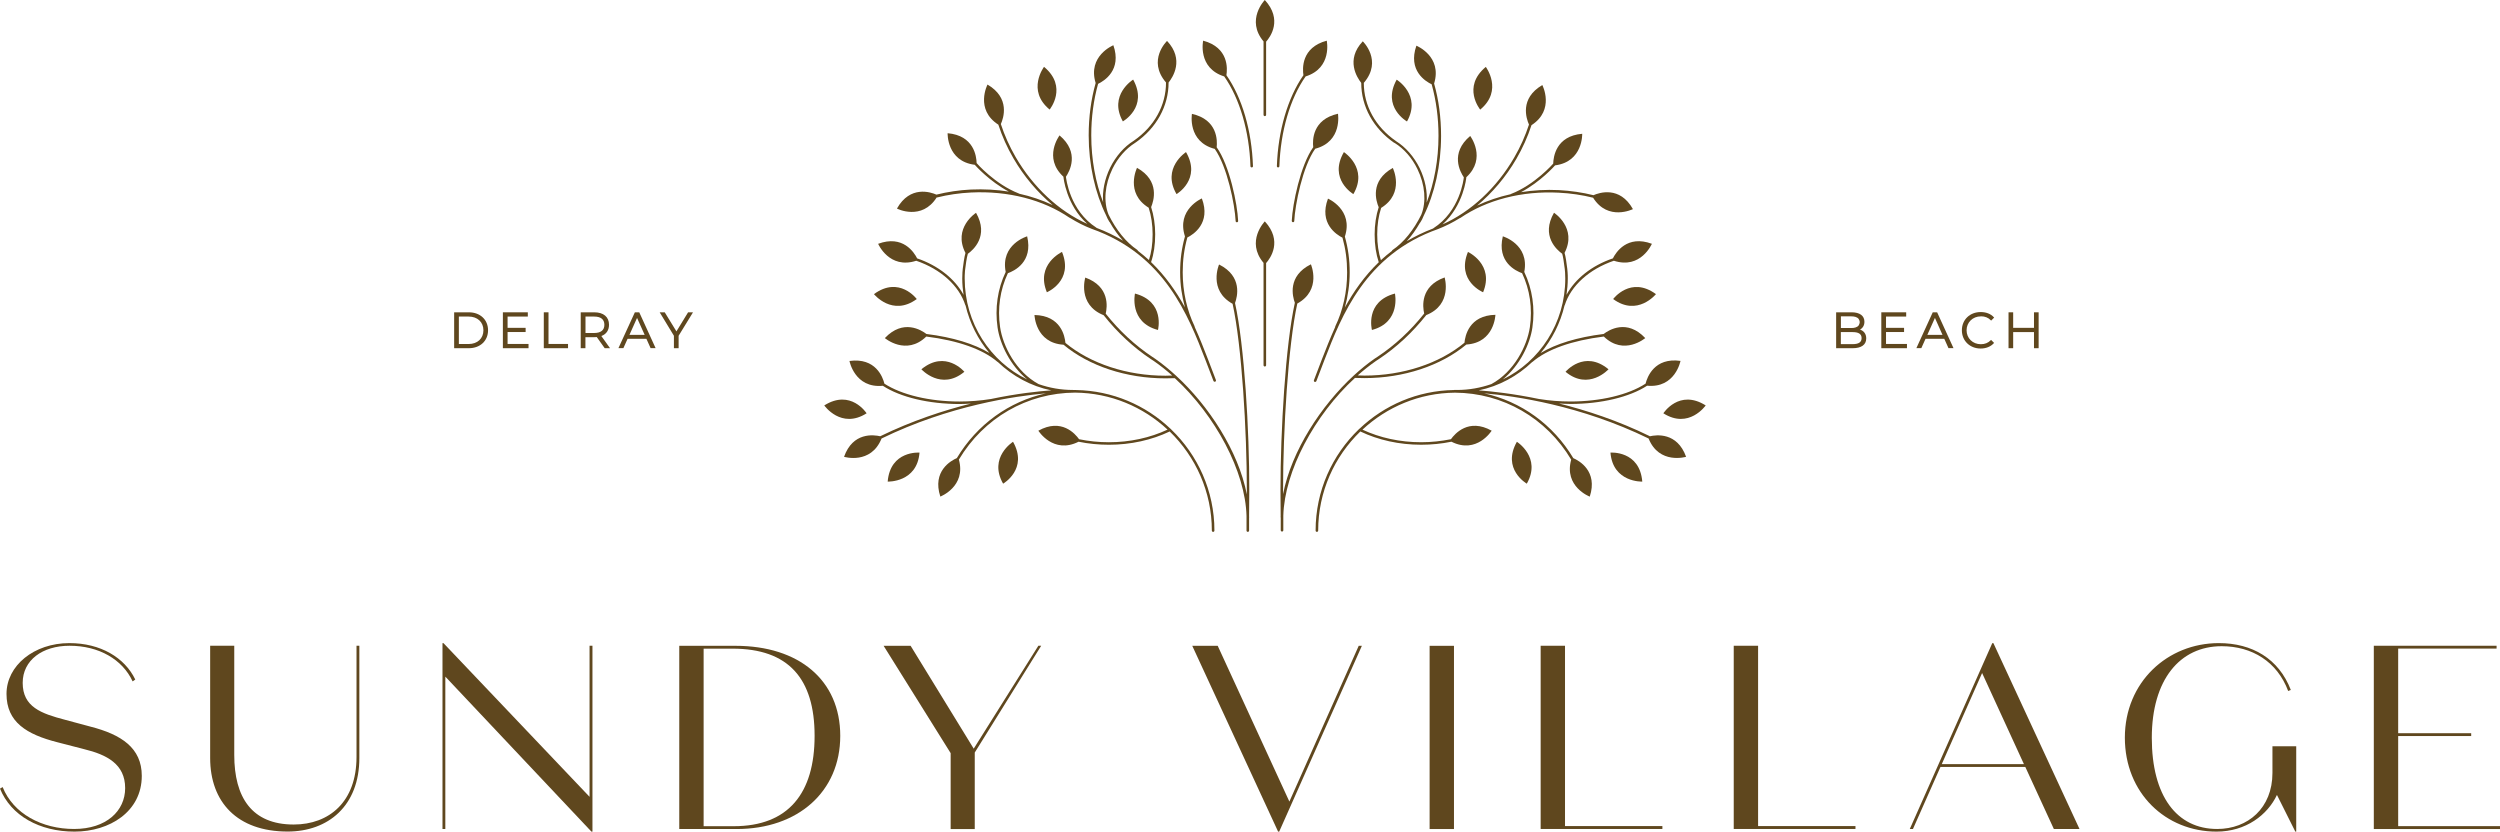 <?xml version="1.0" encoding="UTF-8"?><svg id="Layer_1" xmlns="http://www.w3.org/2000/svg" xmlns:xlink="http://www.w3.org/1999/xlink" viewBox="0 0 387.92 129.04"><defs><style>.cls-1{clip-path:url(#clippath);}.cls-2{fill:none;}.cls-2,.cls-3{stroke-width:0px;}.cls-3{fill:#5f471e;}.cls-4{clip-path:url(#clippath-1);}.cls-5{clip-path:url(#clippath-4);}.cls-6{clip-path:url(#clippath-3);}.cls-7{clip-path:url(#clippath-2);}.cls-8{clip-path:url(#clippath-7);}.cls-9{clip-path:url(#clippath-6);}.cls-10{clip-path:url(#clippath-5);}</style><clipPath id="clippath"><rect class="cls-2" width="387.92" height="129.04"/></clipPath><clipPath id="clippath-1"><rect class="cls-2" width="387.92" height="129.04"/></clipPath><clipPath id="clippath-2"><rect class="cls-2" width="387.92" height="129.04"/></clipPath><clipPath id="clippath-3"><rect class="cls-2" width="387.92" height="129.04"/></clipPath><clipPath id="clippath-4"><rect class="cls-2" width="387.92" height="129.04"/></clipPath><clipPath id="clippath-5"><rect class="cls-2" width="387.92" height="129.04"/></clipPath><clipPath id="clippath-6"><rect class="cls-2" width="387.92" height="129.04"/></clipPath><clipPath id="clippath-7"><rect class="cls-2" width="387.92" height="129.04"/></clipPath></defs><g class="cls-1"><path class="cls-3" d="M13.03,116.24l-4.1-1.06c-4.8-1.22-7.92-3.13-7.92-7.51s4.26-7.88,9.75-7.88c4.83,0,8.57,2.23,10.23,5.65l-.41.29c-1.58-3.41-5.24-5.53-9.79-5.53-4.19,0-7.27,2.23-7.27,5.76,0,3.74,2.88,4.76,6.58,5.73l3.94,1.06c4.76,1.22,7.96,3.29,7.96,7.64,0,5.56-5,8.65-10.44,8.65S1.7,126.56,0,122.37l.41-.24c1.66,4.14,6.09,6.5,11.09,6.5s7.92-2.8,7.92-6.34c0-3.73-2.85-5.19-6.39-6.05"/><path class="cls-3" d="M55.76,100.2v17.42c0,7.43-4.84,11.41-11.13,11.41-7.84,0-12.02-4.59-12.02-11.41v-17.42h3.74v16.94c0,6.58,2.72,10.8,9.22,10.8,5.52,0,9.75-3.53,9.75-10.48v-17.26h.45Z"/></g><polygon class="cls-3" points="68.66 99.79 68.66 128.63 69.1 128.63 69.1 104.99 91.77 129.04 91.93 129.04 91.93 100.2 91.49 100.2 91.48 100.2 91.48 123.64 68.81 99.79 68.66 99.79"/><g class="cls-4"><path class="cls-3" d="M113.69,100.65h-4.51v27.55h4.67c8.49,0,12.55-5.12,12.55-14.02s-4.07-13.53-12.72-13.53M105.4,128.64v-28.43h8.73c9.83,0,16.25,5.32,16.25,13.97s-6.54,14.46-16.09,14.46h-8.89Z"/></g><polygon class="cls-3" points="161.12 100.2 151.09 116.17 141.3 100.21 137.11 100.21 147.51 116.86 147.51 128.64 151.25 128.64 151.25 116.77 161.56 100.2 161.12 100.2"/><polygon class="cls-3" points="210.83 100.21 200.07 124.38 188.95 100.21 185 100.21 198.32 129.04 198.49 129.04 211.32 100.21 210.83 100.21"/><rect class="cls-3" x="221.83" y="100.21" width="3.78" height="28.43"/><polygon class="cls-3" points="239.06 100.2 239.06 128.63 257.95 128.63 257.95 128.18 242.84 128.18 242.84 100.2 239.06 100.2"/><polygon class="cls-3" points="269.02 100.2 269.02 128.63 287.91 128.63 287.91 128.18 272.8 128.18 272.8 100.2 269.02 100.2"/><path class="cls-3" d="M307.56,104.43l6.49,14.14h-12.75l6.26-14.14ZM309.14,99.79l-12.8,28.84h.49l4.27-9.63h13.16l4.43,9.63h3.98l-13.36-28.84h-.16Z"/><g class="cls-7"><path class="cls-3" d="M356.16,129.04l-2.85-5.69c-1.46,3.09-4.8,5.69-9.38,5.69-7.88,0-14.22-5.97-14.22-14.58s6.62-14.67,14.58-14.67c5.16,0,9.3,2.4,11.17,7.27l-.41.16c-1.7-4.55-5.61-6.95-10.32-6.95-6.49,0-10.84,5.2-10.84,14.22s3.86,14.14,10.15,14.14c4.76,0,8.57-3.25,8.57-8.69v-4.14h3.69v13.24h-.15Z"/></g><polygon class="cls-3" points="368.34 100.2 368.34 128.64 387.92 128.64 387.92 128.19 372.12 128.19 372.12 114.21 383.45 114.21 383.45 113.77 372.12 113.77 372.12 100.64 387.39 100.64 387.39 100.2 368.34 100.2"/><g class="cls-6"><path class="cls-3" d="M71.2,49.12h1.52c1.37,0,2.29.86,2.29,2.13s-.92,2.13-2.29,2.13h-1.52v-4.26ZM72.75,48.46h-2.28v5.57h2.28c1.75,0,2.98-1.14,2.98-2.78s-1.22-2.79-2.98-2.79"/></g><polygon class="cls-3" points="78.76 51.52 81.56 51.52 81.56 50.87 78.76 50.87 78.76 49.12 81.9 49.12 81.9 48.46 78.03 48.46 78.03 54.03 82.01 54.03 82.01 53.37 78.76 53.37 78.76 51.52"/><polygon class="cls-3" points="85.11 48.46 84.38 48.46 84.38 54.03 88.14 54.03 88.14 53.37 85.11 53.37 85.11 48.46"/><g class="cls-5"><path class="cls-3" d="M90.85,49.12h1.35c1.03,0,1.58.44,1.58,1.28s-.56,1.27-1.58,1.27h-1.35v-2.55ZM94.5,50.39c0-1.21-.85-1.93-2.29-1.93h-2.1v5.57h.73v-1.71h1.37c.13,0,.25,0,.39-.02l1.21,1.7.03.03h.82l-1.35-1.89c.77-.28,1.19-.9,1.19-1.74"/></g><path class="cls-3" d="M100.02,51.96h-2.35l1.18-2.63,1.18,2.63ZM99.18,48.46h-.67l-2.5,5.45-.05.11h.77l.65-1.45h2.92l.63,1.4.02.05h.78l-2.52-5.52-.02-.05Z"/><polygon class="cls-3" points="104.96 51.42 103.17 48.5 103.15 48.46 102.36 48.46 104.57 52.1 104.57 54.03 105.3 54.03 105.3 52.1 107.46 48.58 107.53 48.46 106.77 48.46 104.96 51.42"/><g class="cls-10"><path class="cls-3" d="M289.13,53.3c.1-.12.16-.28.21-.43-.05.16-.11.32-.21.43M288.61,53.67c-.21.08-.43.14-.66.16.25-.03.48-.08.66-.16M288.48,49.64c.05.1.09.2.09.35s-.05.24-.09.35c-.02.05-.04.1-.07.15-.24.32-.7.41-1.12.41h-1.64v-1.81h1.64c.42,0,.89.09,1.12.41.03.05.05.11.07.15M287.47,53.4h-1.83v-1.87h1.83c.93,0,1.39.3,1.39.93,0,.64-.45.94-1.39.94M288.62,51.14c.44-.25.68-.68.68-1.21,0-.93-.72-1.47-1.98-1.47h-2.41v5.57h2.56c1.36,0,2.11-.54,2.11-1.52,0-.68-.35-1.16-.97-1.37"/></g><polygon class="cls-3" points="292.65 51.52 295.45 51.52 295.45 50.87 292.65 50.87 292.65 49.12 295.78 49.12 295.78 48.46 291.92 48.46 291.92 54.03 295.9 54.03 295.9 53.37 292.65 53.37 292.65 51.52"/><path class="cls-3" d="M301.41,51.96h-2.35l1.18-2.63,1.17,2.63ZM300.57,48.46h-.67l-2.49,5.45-.05.11h.77l.65-1.45h2.91l.63,1.4.02.05h.78l-2.52-5.52-.02-.05Z"/><g class="cls-9"><path class="cls-3" d="M307.37,49.08c.63,0,1.14.2,1.54.62l.05.05.47-.47-.05-.05c-.47-.53-1.2-.81-2.04-.81-1.68,0-2.92,1.19-2.92,2.83s1.25,2.83,2.91,2.83c.83,0,1.56-.29,2.04-.82l.05-.05-.47-.47-.05.05c-.41.42-.91.62-1.54.62-1.26,0-2.21-.93-2.21-2.16,0-1.22.95-2.16,2.21-2.16"/></g><polygon class="cls-3" points="315.61 48.46 315.61 50.87 312.38 50.87 312.38 48.46 311.66 48.46 311.66 54.03 312.38 54.03 312.38 51.53 315.61 51.53 315.61 54.03 316.33 54.03 316.33 48.46 315.61 48.46"/><g class="cls-8"><path class="cls-3" d="M181.73,66.63s0,0,0,0c-.03-.05-.07-.09-.12-.11-3.83-3.64-8.98-5.9-14.65-6-.01,0-.02-.01-.03-.01-.04,0-.09,0-.13,0-.07,0-.14,0-.2,0h-.1c-1.87,0-3.66-.32-5.34-.91-3.5-1.89-5.56-5.91-5.98-8.85-.42-2.9,0-5.79,1.21-8.36.96-.34,3.94-1.72,2.99-5.72,0,0-4.17,1.22-3.33,5.53-1.26,2.64-1.69,5.63-1.26,8.62.37,2.56,1.95,5.89,4.6,8.06-5.72-2.77-9.7-8.73-9.7-15.66,0-.32,0-.63.03-.94,0-.18.03-.36.05-.53.05-.42.23-1.83.41-2.37.8-.57,3.33-2.75,1.27-6.36,0,0-3.65,2.34-1.64,6.23,0,0,0,0,0,0-.18.56-.35,1.9-.42,2.45-.03.19-.04.37-.05.56-.01.32-.03.64-.03.96,0,.86.08,1.71.2,2.53-1.34-2.48-3.92-4.54-7.2-5.66-.46-.92-2.21-3.69-6.05-2.26,0,0,1.72,4,5.91,2.63,3.81,1.3,6.66,3.88,7.62,6.9,0,.01.02.01.03.02.66,2.78,1.94,5.3,3.71,7.4-2.36-1.43-5.69-2.45-9.78-2.96-.78-.6-3.6-2.38-6.45.64,0,0,3.3,2.8,6.43-.24,4.96.62,8.78,1.98,11.05,3.93.01.01.03.01.05.02,2.28,2.18,5.13,3.75,8.29,4.4-1.98.14-5.3.49-9.4,1.35-.01,0-.02,0-.03,0-1.54.25-3.17.38-4.82.38-4.63,0-8.98-1.04-11.64-2.77-.24-.99-1.35-4.08-5.42-3.52,0,0,.81,4.27,5.18,3.85,2.72,1.78,7.16,2.83,11.88,2.83.6,0,1.2-.03,1.79-.07-4.28,1.07-9.14,2.67-14.08,5.07h0c-1.01-.23-4.24-.67-5.61,3.19,0,0,4.17,1.26,5.82-2.84,10.53-5.13,20.74-6.59,25.52-7.01-5.72,1.26-10.7,4.82-13.84,10.05-.87.38-3.86,2-2.56,5.97,0,0,4.03-1.55,2.88-5.74,3.86-6.47,10.59-10.35,18.02-10.39,5.55.05,10.58,2.22,14.36,5.74-2.71,1.27-5.85,1.96-9.11,1.96-1.57,0-3.12-.16-4.62-.47-.6-.84-2.73-3.32-6.32-1.32,0,0,2.31,3.69,6.24,1.71,1.52.31,3.11.47,4.7.47,3.38,0,6.63-.72,9.44-2.06,4.02,3.9,6.54,9.35,6.54,15.38,0,.11.09.2.2.2s.2-.09.2-.2c0-6.15-2.58-11.72-6.7-15.69"/><path class="cls-3" d="M191.64,47.01c.35-.95,1.2-4.13-2.48-5.97,0,0-1.73,3.98,2.1,6.1,1.43,6.51,2.21,19.74,2.21,28.93,0,.22,0,.43,0,.65-1.32-6.77-5.93-13.77-10.98-18.42,0,0,0,0,0,0-1.07-.98-2.15-1.87-3.23-2.62-.16-.1-.31-.2-.45-.3-2.69-1.79-5.13-4.05-7.24-6.71.24-1.03.66-4.22-3.17-5.6,0,0-1.28,4.19,2.85,5.84,2.14,2.7,4.61,4.99,7.33,6.81.16.1.31.2.46.3.98.68,1.93,1.43,2.85,2.25-.35.01-.69.03-1.04.03-5.97,0-11.62-1.86-15.53-5.09-.09-1.01-.68-4.25-4.8-4.33,0,0,.13,4.34,4.5,4.61,3.98,3.31,9.75,5.22,15.82,5.22.49,0,.98-.01,1.45-.03,6.31,5.79,10.96,14.49,11.13,21.4v2.25c0,.11.09.2.2.2s.2-.09.2-.2v-1.98s.01-.03.01-.04c0-.07-.01-.15-.01-.23.02-1.3.03-2.63.03-3.98.02-9.23-.76-22.54-2.21-29.07"/><path class="cls-3" d="M186.69,6.31s-.91,4.24,3.27,5.55c2.41,3.44,3.89,8.51,4.07,13.93,0,.11.1.19.2.19h0c.11,0,.2-.09.19-.2-.18-5.48-1.68-10.61-4.12-14.11.16-.98.39-4.29-3.61-5.36"/><path class="cls-3" d="M145.36,30.65c1.72-.43,3.5-.69,5.32-.78,5.74-.28,11.17,1.11,15.28,3.92.02.01.04.01.06.02,1.1.68,2.22,1.26,3.38,1.7h0s0,0,0,0c11.31,3.99,14.98,13.45,17.65,20.35l1.24,3.25c.03.08.11.13.19.13.03,0,.05,0,.07-.01.1-.04.16-.15.12-.26l-1.24-3.25c-.61-1.57-1.27-3.27-2.06-5.01,0-.03,0-.05,0-.07-1.2-2.48-1.85-5.38-1.85-8.39,0-1.91.23-3.63.72-5.4.91-.45,3.7-2.21,2.25-6.06,0,0-3.98,1.72-2.62,5.89-.51,1.83-.75,3.59-.75,5.57s.28,3.72.75,5.45c-1.35-2.46-3.03-4.88-5.26-7.03.43-1.26.64-2.67.64-4.32,0-1.49-.22-2.94-.63-4.22.39-.92,1.41-4.08-2.19-6.09,0,0-1.92,3.9,1.81,6.19h0c.4,1.25.61,2.67.61,4.12,0,1.52-.19,2.83-.57,4-.54-.5-1.12-.97-1.72-1.44,0-.05-.04-.09-.08-.13-1.76-1.18-3.29-3.1-4.47-5.49-.8-1.97-.6-4.63.61-7.1.83-1.7,2.08-3.12,3.51-4.02,0,0,.01-.02.02-.03.01,0,.02,0,.03,0,3.27-2.27,5.15-5.68,5.15-9.34.64-.79,2.48-3.56-.24-6.45,0,0-3.13,2.99-.16,6.45,0,3.54-1.81,6.82-4.98,9.02,0,0,0,.01-.01.02h-.02c-1.5.93-2.79,2.42-3.66,4.18-.87,1.79-1.23,3.67-1.09,5.36-1.17-3.04-1.84-6.63-1.84-10.38,0-2.79.36-5.48,1.06-7.99.94-.45,3.71-2.14,2.37-5.99,0,0-4.04,1.64-2.75,5.86h0c-.72,2.56-1.08,5.29-1.08,8.12,0,4.6,1.01,8.98,2.71,12.43.15.36.31.71.52,1.02,0,0,.02,0,.03.01.61,1.09,1.31,2.06,2.07,2.88-1.24-.74-2.6-1.41-4.11-1.98,0,0,0-.01-.01-.02-4.16-2.66-4.71-7.65-4.74-7.92.55-.81,2.19-3.73-.99-6.41,0,0-2.61,3.45.6,6.41,0,0,0,0,0,.01,0,.05.41,4.38,3.71,7.31-4.39-1.95-8.41-5.68-11.13-10.38-.95-1.64-1.72-3.36-2.29-5.11.41-.91,1.49-4.04-2.07-6.13,0,0-2,3.86,1.69,6.23v.02c.58,1.78,1.36,3.52,2.33,5.19,1.63,2.82,3.73,5.29,6.09,7.26-1.62-.77-3.38-1.36-5.22-1.77-.01,0-.01-.02-.03-.03-3.69-1.43-6.52-4.67-6.55-4.72-.02-1.03-.41-4.28-4.5-4.63,0,0-.15,4.35,4.21,4.9.09.1,2.27,2.57,5.29,4.16-1.9-.3-3.87-.41-5.88-.32-1.83.09-3.62.36-5.36.79-.88-.39-4.08-1.47-6.12,2.16,0,.03,3.87,1.95,6.18-1.75"/><path class="cls-3" d="M196.06,6.44s0,0,0,0v11.38c0,.11.09.2.2.2s.2-.09.2-.2V6.47c.66-.74,2.59-3.42-.2-6.47,0,0-3.01,3.08-.19,6.44"/><path class="cls-3" d="M142.25,46.4s-2.71-3.65-6.64-.76c0,0,2.86,3.54,6.64.76"/><path class="cls-3" d="M196.26,34.35s-3.01,3.09-.2,6.44v15.88c0,.11.09.2.2.2s.2-.09.2-.2v-15.85c.66-.74,2.6-3.42-.2-6.47"/><path class="cls-3" d="M137.74,74.73s4.56.17,4.94-4.5c0,0-4.53-.36-4.94,4.5"/><path class="cls-3" d="M155.65,75.05s3.94-2.26,1.54-6.5c0,0-3.86,2.43-1.54,6.5"/><path class="cls-3" d="M162.44,45.35s4.19-1.75,2.35-6.26c0,0-4.14,1.93-2.35,6.26"/><path class="cls-3" d="M176.11,45.55s-.97,4.46,3.57,5.65c0,0,1.14-4.4-3.57-5.65"/><path class="cls-3" d="M188.48,23.09c1.95,2.75,3.13,8.67,3.25,11.21,0,.11.09.19.2.19h0c.11,0,.2-.1.19-.21-.11-2.59-1.33-8.62-3.33-11.43,0,0,0,0,0,0,.11-1.02.16-4.29-3.84-5.18,0,0-.73,4.31,3.53,5.43"/><path class="cls-3" d="M175.83,12.35s-3.88,2.39-1.6,6.49c0,0,3.96-2.23,1.6-6.49"/><path class="cls-3" d="M182.56,30.12s3.92-2.3,1.47-6.52c0,0-3.83,2.48-1.47,6.52"/><path class="cls-3" d="M162.87,17s2.88-3.51-.87-6.63c0,0-2.75,3.65.87,6.63"/><path class="cls-3" d="M149.64,57.69s-2.91-3.48-6.67-.39c0,0,3.06,3.38,6.67.39"/><path class="cls-3" d="M134.47,64.13s-2.45-3.82-6.57-1.22c0,0,2.61,3.74,6.57,1.22"/><path class="cls-3" d="M210.26,58.64c.47.02.97.03,1.45.03,6.07,0,11.84-1.9,15.82-5.21,4.38-.27,4.51-4.61,4.51-4.61-4.11.08-4.71,3.32-4.8,4.33-3.91,3.24-9.57,5.1-15.53,5.1-.35,0-.7-.01-1.04-.03.92-.81,1.87-1.57,2.85-2.25.16-.1.31-.2.46-.3,2.73-1.82,5.19-4.11,7.33-6.81,4.12-1.64,2.85-5.84,2.85-5.84-3.82,1.37-3.41,4.57-3.17,5.6-2.11,2.66-4.55,4.92-7.24,6.71-.15.1-.3.2-.46.3-1.07.74-2.16,1.63-3.22,2.6,0,0-.01.01-.02.02-5.04,4.64-9.64,11.64-10.96,18.4,0-.21,0-.44,0-.65,0-9.18.78-22.42,2.21-28.93,3.84-2.12,2.11-6.09,2.11-6.09-3.69,1.83-2.84,5.02-2.49,5.97-1.45,6.53-2.23,19.84-2.23,29.07,0,1.28.01,2.62.03,3.96,0,.08-.01.17-.01.25,0,.02.01.03.02.04v1.98c0,.11.09.2.2.2s.2-.09.2-.2v-2.27c.19-6.91,4.83-15.6,11.13-21.38"/><path class="cls-3" d="M216.37,22.16s.02,0,.03,0c0,0,0,.02.02.03,1.43.89,2.68,2.31,3.51,4.02,1.21,2.47,1.41,5.13.61,7.1-1.18,2.38-2.71,4.3-4.47,5.49-.05.03-.07.08-.08.13-.6.46-1.18.94-1.72,1.44-.37-1.18-.57-2.48-.57-4s.21-2.87.61-4.11h0c3.73-2.31,1.81-6.2,1.81-6.2-3.61,2.02-2.59,5.17-2.19,6.09-.41,1.27-.63,2.73-.63,4.22,0,1.64.22,3.06.64,4.32-2.23,2.15-3.92,4.57-5.26,7.03.47-1.73.75-3.56.75-5.44,0-1.97-.24-3.74-.75-5.57,1.37-4.17-2.62-5.89-2.62-5.89-1.45,3.86,1.35,5.61,2.25,6.06.49,1.77.72,3.48.72,5.4,0,3-.64,5.9-1.85,8.39-.01.02,0,.05,0,.07-.78,1.74-1.45,3.44-2.06,5.01l-1.24,3.25c-.04.1.01.22.12.26.03,0,.05.01.07.01.08,0,.15-.05.19-.13l1.24-3.25c2.68-6.91,6.35-16.36,17.65-20.35,0,0,0,0,0,0h0c1.15-.45,2.28-1.02,3.38-1.7.02,0,.05,0,.07-.02,4.11-2.81,9.55-4.22,15.28-3.92,1.81.09,3.6.35,5.32.78,2.31,3.69,6.18,1.77,6.18,1.77-2.04-3.64-5.24-2.55-6.12-2.16-1.73-.43-3.53-.69-5.36-.79-2.02-.1-3.99.02-5.89.32,3.03-1.6,5.2-4.06,5.29-4.16,4.36-.56,4.21-4.9,4.21-4.9-4.09.35-4.47,3.6-4.5,4.63-.03.03-2.86,3.29-6.56,4.71-.01,0-.01.02-.03.03-1.85.41-3.6,1-5.22,1.77,2.36-1.97,4.46-4.43,6.1-7.26.96-1.66,1.75-3.41,2.33-5.19v-.02c3.69-2.38,1.69-6.23,1.69-6.23-3.56,2.08-2.48,5.21-2.07,6.13-.57,1.75-1.34,3.48-2.29,5.11-2.72,4.71-6.74,8.43-11.13,10.38,3.29-2.94,3.7-7.26,3.7-7.31,0,0,0,0,0-.01,3.21-2.96.6-6.4.6-6.4-3.19,2.68-1.54,5.61-.99,6.41-.03.28-.58,5.26-4.74,7.92,0,0,0,.01-.01.02-1.5.57-2.86,1.24-4.11,1.98.76-.83,1.45-1.8,2.07-2.89,0,0,.02,0,.03-.01.21-.31.38-.66.52-1.02,1.7-3.44,2.71-7.83,2.71-12.43,0-2.83-.36-5.56-1.08-8.12h0c1.3-4.23-2.75-5.87-2.75-5.87-1.35,3.86,1.43,5.55,2.37,5.99.7,2.52,1.06,5.2,1.06,7.99,0,3.74-.67,7.33-1.84,10.37.14-1.68-.22-3.57-1.09-5.36-.87-1.77-2.17-3.25-3.66-4.18h-.01s0-.02-.01-.02c-3.17-2.19-4.98-5.48-4.98-9.02,2.97-3.46-.16-6.45-.16-6.45-2.71,2.88-.87,5.65-.24,6.45,0,3.65,1.87,7.06,5.15,9.33"/><path class="cls-3" d="M205.88,6.31c-4,1.06-3.78,4.38-3.63,5.36-2.43,3.5-3.94,8.63-4.12,14.11,0,.11.08.2.19.2h0c.11,0,.2-.09.2-.19.18-5.42,1.66-10.5,4.07-13.93,4.18-1.31,3.28-5.55,3.28-5.55"/><path class="cls-3" d="M255.99,67.68h0c-4.94-2.42-9.79-4-14.08-5.07.6.03,1.18.07,1.79.07,4.72,0,9.16-1.06,11.88-2.83,4.37.42,5.18-3.85,5.18-3.85-4.07-.57-5.17,2.54-5.42,3.53-2.65,1.73-7,2.77-11.64,2.77-1.66,0-3.28-.13-4.82-.38-.01,0-.02,0-.03,0-4.1-.85-7.41-1.2-9.39-1.35,3.16-.66,6.01-2.22,8.29-4.4.01,0,.03,0,.05-.02,2.27-1.95,6.1-3.31,11.06-3.93,3.13,3.04,6.43.24,6.43.24-2.84-3.02-5.66-1.25-6.45-.64-4.09.51-7.42,1.53-9.78,2.96,1.77-2.1,3.05-4.62,3.71-7.4,0-.01.03,0,.03-.02.95-3.02,3.8-5.6,7.62-6.9,4.19,1.37,5.9-2.63,5.9-2.63-3.84-1.43-5.59,1.34-6.05,2.26-3.29,1.12-5.87,3.18-7.2,5.66.12-.83.2-1.67.2-2.53,0-.32,0-.64-.03-.96-.01-.19-.03-.37-.05-.56-.1-.85-.26-1.96-.42-2.45,0,0,0,0,0-.01,2-3.88-1.64-6.23-1.64-6.23-2.07,3.61.47,5.79,1.27,6.36.12.37.26,1.2.4,2.37.02.18.03.36.05.54.01.31.03.62.03.94,0,6.93-3.98,12.89-9.7,15.66,2.65-2.16,4.23-5.5,4.6-8.06.43-2.99,0-5.97-1.26-8.62.83-4.31-3.33-5.53-3.33-5.53-.95,4,2.03,5.38,2.99,5.72,1.21,2.56,1.63,5.45,1.21,8.36-.43,2.94-2.47,6.96-5.98,8.85-1.68.58-3.46.91-5.33.91h-.11c-.07,0-.13,0-.2,0-.04,0-.08,0-.13,0-.01,0-.02,0-.03.01-5.68.09-10.82,2.36-14.65,6-.05.01-.09.05-.12.1h0c-4.13,3.98-6.7,9.54-6.7,15.71,0,.11.09.2.2.2s.2-.09.2-.2c0-6.03,2.52-11.49,6.54-15.38,2.8,1.34,6.05,2.06,9.44,2.06,1.6,0,3.18-.16,4.7-.47,3.93,1.98,6.24-1.71,6.24-1.71-3.59-2-5.72.48-6.32,1.32-1.49.3-3.05.47-4.62.47-3.26,0-6.39-.68-9.11-1.95,3.78-3.52,8.81-5.69,14.36-5.74,7.43.04,14.16,3.92,18.03,10.39-1.16,4.2,2.88,5.74,2.88,5.74,1.3-3.97-1.68-5.59-2.55-5.97-3.14-5.24-8.12-8.8-13.85-10.06,4.78.41,14.99,1.87,25.53,7.01,1.64,4.09,5.82,2.84,5.82,2.84-1.39-3.85-4.63-3.42-5.64-3.18"/><path class="cls-3" d="M250.31,46.4c3.77,2.78,6.64-.76,6.64-.76-3.92-2.88-6.64.76-6.64.76"/><path class="cls-3" d="M249.89,70.23c.39,4.67,4.94,4.5,4.94,4.5-.41-4.86-4.94-4.5-4.94-4.5"/><path class="cls-3" d="M235.37,68.55c-2.4,4.24,1.54,6.5,1.54,6.5,2.32-4.07-1.54-6.5-1.54-6.5"/><path class="cls-3" d="M230.13,45.35c1.79-4.33-2.35-6.26-2.35-6.26-1.85,4.51,2.35,6.26,2.35,6.26"/><path class="cls-3" d="M212.88,51.2c4.53-1.19,3.57-5.65,3.57-5.65-4.71,1.25-3.57,5.65-3.57,5.65"/><path class="cls-3" d="M203.77,22.84s0,0,0,0c-1.99,2.81-3.21,8.84-3.33,11.43,0,.11.08.2.19.21h0c.11,0,.2-.08.2-.19.12-2.54,1.3-8.47,3.25-11.21,4.26-1.12,3.53-5.43,3.53-5.43-4,.89-3.96,4.15-3.84,5.18"/><path class="cls-3" d="M218.32,18.85c2.29-4.09-1.6-6.49-1.6-6.49-2.36,4.25,1.6,6.49,1.6,6.49"/><path class="cls-3" d="M210,30.12c2.36-4.04-1.47-6.52-1.47-6.52-2.45,4.22,1.47,6.52,1.47,6.52"/><path class="cls-3" d="M230.55,10.38c-3.75,3.12-.87,6.63-.87,6.63,3.61-2.99.87-6.63.87-6.63"/><path class="cls-3" d="M242.92,57.69c3.6,2.99,6.67-.39,6.67-.39-3.76-3.1-6.67.39-6.67.39"/><path class="cls-3" d="M258.1,64.13c3.96,2.52,6.57-1.22,6.57-1.22-4.12-2.6-6.57,1.22-6.57,1.22"/></g></svg>